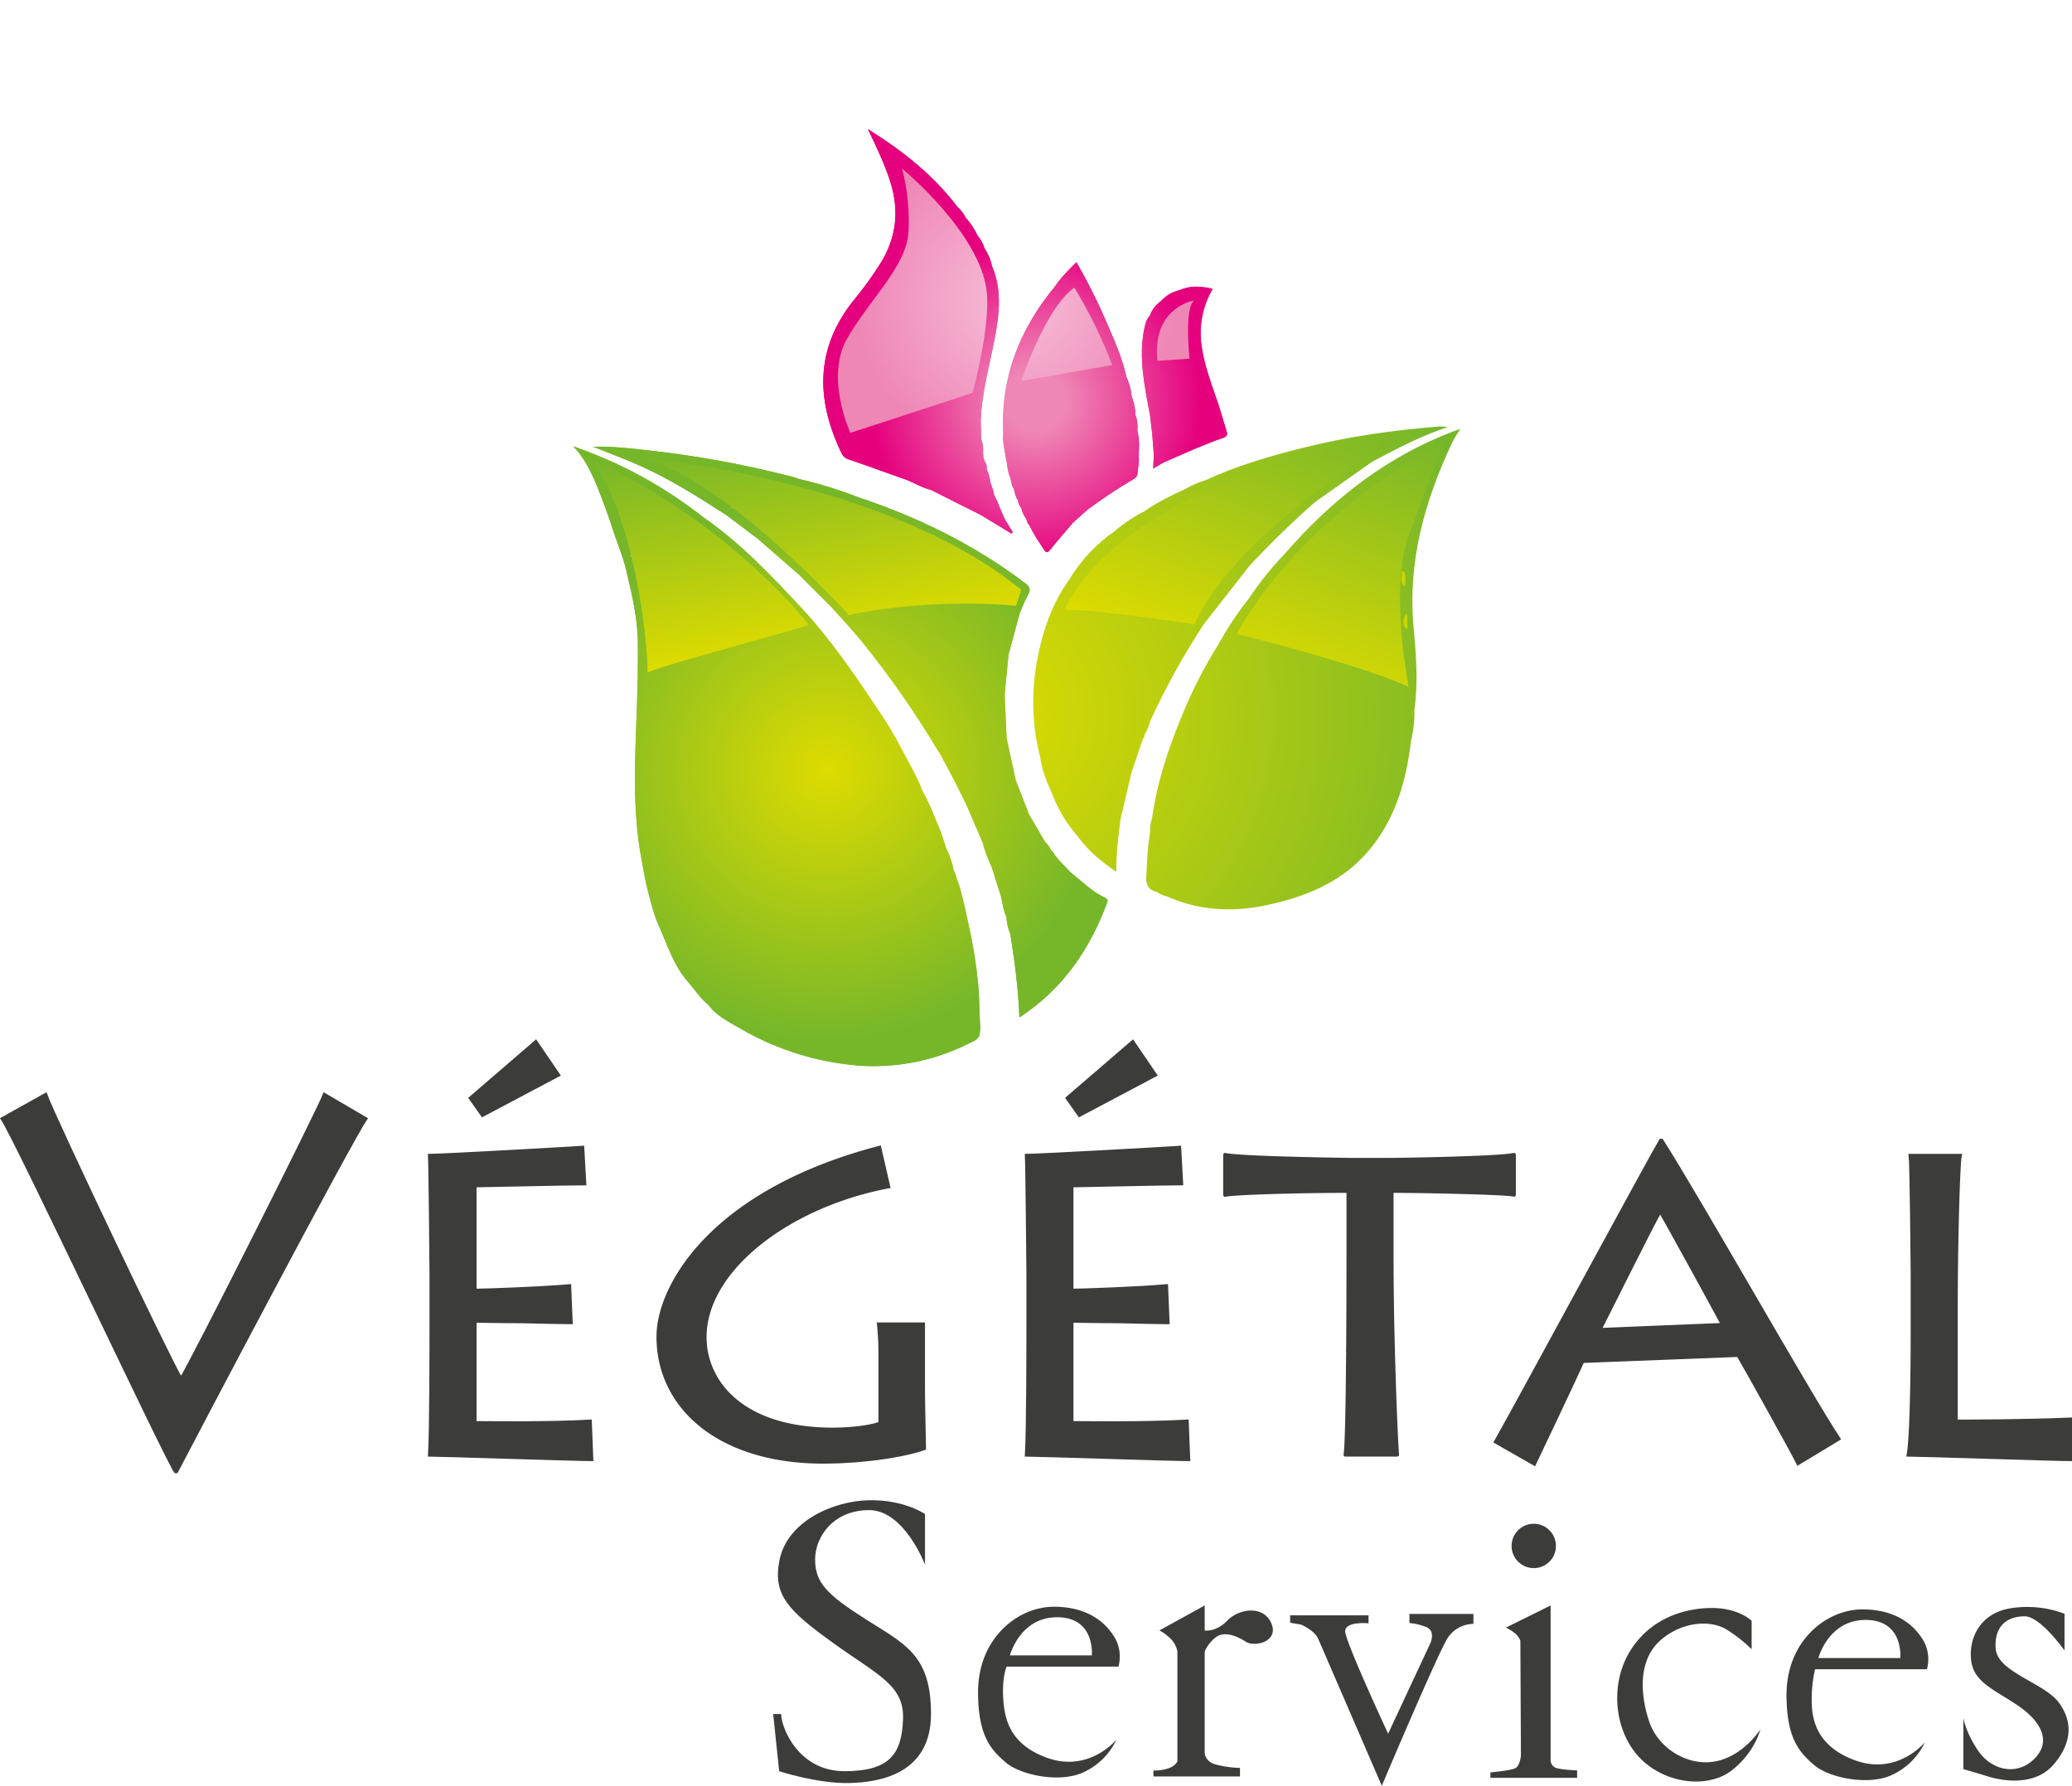 <svg id="Calque_1" data-name="Calque 1" xmlns="http://www.w3.org/2000/svg" xmlns:xlink="http://www.w3.org/1999/xlink" viewBox="0 0 1258.625 1084.795"><defs><style>.cls-1{fill:none;}.cls-2{clip-path:url(#clip-path);}.cls-3{fill:url(#radial-gradient);}.cls-4{fill:#c7d300;}.cls-32,.cls-33,.cls-34,.cls-35,.cls-4,.cls-5,.cls-6,.cls-9{fill-rule:evenodd;}.cls-5{fill:#cdd500;}.cls-6{fill:#dddb00;}.cls-7{clip-path:url(#clip-path-2);}.cls-8{fill:url(#radial-gradient-2);}.cls-9{fill:#adc910;}.cls-10{clip-path:url(#clip-path-3);}.cls-11{fill:url(#linear-gradient);}.cls-12{clip-path:url(#clip-path-4);}.cls-13{fill:url(#radial-gradient-3);}.cls-14{clip-path:url(#clip-path-5);}.cls-15{fill:url(#radial-gradient-4);}.cls-16{clip-path:url(#clip-path-6);}.cls-17{fill:url(#radial-gradient-5);}.cls-18{clip-path:url(#clip-path-7);}.cls-19{fill:url(#radial-gradient-6);}.cls-20{clip-path:url(#clip-path-8);}.cls-21{fill:url(#radial-gradient-7);}.cls-22{clip-path:url(#clip-path-9);}.cls-23{fill:url(#radial-gradient-8);}.cls-24{clip-path:url(#clip-path-10);}.cls-25{fill:url(#radial-gradient-9);}.cls-26{clip-path:url(#clip-path-11);}.cls-27{fill:url(#radial-gradient-10);}.cls-28{clip-path:url(#clip-path-12);}.cls-29{fill:url(#linear-gradient-2);}.cls-30{clip-path:url(#clip-path-13);}.cls-31{fill:url(#radial-gradient-11);}.cls-32{fill:#c9d300;}.cls-33{fill:#96c120;}.cls-34{fill:#cbd400;}.cls-35{fill:#a6c616;}.cls-36,.cls-37{fill:#3c3c3b;}.cls-36{stroke:#3c3c3b;stroke-miterlimit:10;stroke-width:2px;}</style><clipPath id="clip-path"><path class="cls-1" d="M716.455,176.3a21.081,21.081,0,0,0-11.146,6.554h0a18.4,18.4,0,0,0-6.8,8.777c-2.013,2.282-2.819,5.1-3.393,7.95-3.688,17.873.25,35.281,3.469,52.723q.705,6.039,1.406,12.078c.294,4.054.607,8.1.907,12.157-.127,2.414-.237,4.839-.4,8.059,2.585-1.528,4.275-2.522,5.964-3.512,12.062-5.188,23.924-10.826,36.4-15.051,2.629-.894,2.888-2.157,2.129-4.487-1.986-6.092-3.639-12.3-5.735-18.364-3.715-10.757-7.69-21.44-9.319-32.745a53.1,53.1,0,0,1,6.657-34.927,41.438,41.438,0,0,0-9.9-1.373,24.174,24.174,0,0,0-10.245,2.161m-25.9,91.376c.063-.061.11-.125.184-.185a1.7,1.7,0,0,1-.011.237c-.063-.024-.11-.024-.173-.052m-49.78-93.58C619.306,200.06,607.69,229.4,609.45,263.317c-.48,4.113.406,8.1,1.129,12.1q.6,3.339,1.17,6.664a29.314,29.314,0,0,0,2.2,8.793,15.21,15.21,0,0,0,2.112,6.621,15.342,15.342,0,0,0,2.359,6.6,7.7,7.7,0,0,0,1.943,4.455h.01a16.578,16.578,0,0,0,3.065,6.717,8.726,8.726,0,0,0,2.24,4.4c2.172,5.079,5.518,9.485,8.436,14.146,1.413,2.269,2.333,1.951,3.925-.017,4.485-5.576,9.22-10.949,13.852-16.4q4.383-3.909,8.733-7.827a324.319,324.319,0,0,1,27.616-18.338c1.526-.878,2.582-1.763,2.745-3.717.287-3.642,1.193-7.235.66-10.924.287-4.36.567-8.728-.36-13.033a5.407,5.407,0,0,0-.376-1.686c.086-3.249.223-6.514-1.216-9.573a27.07,27.07,0,0,0-1.727-9.793,4.083,4.083,0,0,0-.486-1.343,37.067,37.067,0,0,0-3.275-12.3c-2.449-11.15-7.081-21.565-11.572-31.987a357.757,357.757,0,0,0-18.78-37.574c-4.971,4.905-9.5,9.426-13.081,14.791m-43.807-7.707a2.267,2.267,0,0,1,.762.521,2.145,2.145,0,0,1-.632.066h-.118c-.008-.192-.012-.4-.012-.587M591.5,153.092c.217.03.437.073.65.1a1.818,1.818,0,0,1-.577.153c-.019-.09-.049-.165-.073-.25m4.7-.258a.53.53,0,0,1,.113-.069c-.024.044-.024.1-.05.139a.6.6,0,0,1-.063-.07M540.478,109.4c6,18.054,4.265,34.966-5.991,51.126a212.926,212.926,0,0,1-15.227,21.037c-23.852,29.081-23.944,60.261-8.5,92.846.949,2,1.918,3.688,4.4,4.528,12.1,4.128,24.094,8.5,36.121,12.772,4.751,2.009,9.193,4.709,14.258,5.9q15.2,7.659,30.4,15.3l18.411,11.2c.293-.25.579-.485.873-.734q-2.45-3.983-4.892-7.952c-1.336-3.1-2.655-6.193-3.985-9.292-.543-2.647-2.789-4.675-2.812-7.512-.663-1.869-1.313-3.742-1.973-5.611a20.131,20.131,0,0,0-2.2-7.792c.055-1.608.07-3.2-1.036-4.558-2.286-4.212-.028-9.17-2.266-13.395v-.008q-.158-5.808-.336-11.614c.616-17.087,5.363-33.485,8.528-50.147,2.779-14.636,4.485-29.264-1.58-43.593a30.6,30.6,0,0,0-4.609-10.989,22.616,22.616,0,0,0-4.254-7.771,47.02,47.02,0,0,0-7.4-11.175,22.165,22.165,0,0,0-4.983-6.431c-14.374-19.082-32.785-33.628-54.205-47.088,5.268,11.006,9.867,20.708,13.261,30.943"/></clipPath><radialGradient id="radial-gradient" cx="335.818" cy="1020.077" r="6.359" gradientTransform="matrix(6.33, -17.473, -17.692, -6.252, 16550.5, 12489.368)" gradientUnits="userSpaceOnUse"><stop offset="0" stop-color="#ef87b5"/><stop offset="0.153" stop-color="#ef87b5"/><stop offset="0.839" stop-color="#e5007e"/><stop offset="1" stop-color="#e5007e"/></radialGradient><clipPath id="clip-path-2"><path class="cls-1" d="M594.376,599.851c.088.986.07.776,0,0m0,0c-.014-.15-.037-.3-.054-.474.017.177.04.334.054.474m-.054-.474c-.023-.263-.051-.559-.081-.879.03.36.058.64.081.879m-.088-.909c0,.01,0,.026.007.03-.007-.06-.015-.127-.027-.187.008.047.012.107.02.157m-.02-.21v.053a.547.547,0,0,0,0-.073c0,.007,0,.013,0,.02m-.017-.2h0v0m-.006-.01h.006c-.083-.843-.151-1.53-.21-2.089.062.646.132,1.386.2,2.089m-.2-2.089v0Zm0-.024c-.015-.106-.02-.2-.026-.3.006.1.011.2.026.3m-.026-.3c-.024-.227-.045-.427-.07-.613.021.183.046.386.07.613m-.07-.613c-.009-.093-.014-.18-.025-.267.011.087.016.174.025.267m-.025-.267c-.052-.543-.07-.773-.07-.773s.026.307.07.773M482.879,379.233c-.673.172-.43.112,0,0m-23.764-60.376a18.931,18.931,0,0,1-5.2-4.138c-.53-.538-1.049-1.063-1.614-1.56-2.533-1.6-4.282-4.548-7.7-4.611-.873-2.036-2.742-3.06-4.552-4.149-5.079-2.985-9.5-11.582-14.925-14.026-8.777-5.334-17.382-6.4-27-10.227,25.314,3.717,50.574,7.7,75.6,12.963.157.008.322-.019.475-.019a1.276,1.276,0,0,0,.25.47c1.633,1.325,3.81,1.3,5.609,2.113,7.269,3.294,15.633,2.411,22.805,6.009,3.019,1.171,6.023,2.446,9.373,1.317a.335.335,0,0,1,.121-.017c-.138.151-.279.253-.411.418.513,2.787,2.924,3.1,5.036,3.587,5.075,1.146,9.9,3.034,14.826,4.638,4.955,2,9.98,3.854,14.8,6.113,4.973,2.329,10.576,3.275,15.031,6.747,6.919,4.263,15.257,5.679,21.836,10.622.438.277.877.562,1.333.792.08.055.173.12.263.176a1.853,1.853,0,0,0,1.507.98c.446.332.9.673,1.347,1.011,6.851,4.005,13.868,7.734,20.3,12.422a13.294,13.294,0,0,0,1.24.885,12.9,12.9,0,0,1,1.156.793,4.317,4.317,0,0,0,1.636,1.194c.473.39.953.787,1.442,1.155,4.682,2.6-45.84,8.588-47.966,8.466-1.836.049-21.891,2.474-22.5,2.568-.548.26-19.987,6.536-24.524,7.112-1.824.23-2.955.33-3.628-2.5-1.223-5.061-8.638-6.847-9.71-7.815-3.623-3.255-5.141-8.015-8.548-11.419-3.229-3.052-7.322-5.226-8.835-9.921-.811-2.531-2.625-2.014-4.29-.873a54.588,54.588,0,0,1-5.631-6.792c-3.025-2.364-5.788-5.027-8.82-7.372-2.407-1.091-3.742-4.712-7.222-3.281.473-2.3-1.591-2.8-2.894-3.83M396.9,279.886c0-.025.013-.018.016-.044.012-.116.207-.11.555.026.22.086.42.194.638.278-.3-.037-.591-.09-.888-.125-.156-.123-.248-.149-.321-.135-.024.14-.055.188-.083.188-.046,0-.049-.168.083-.188m-36.628-8.492c9.33,3.65,18.621,7.162,27.711,11.169,18.885,8.338,36.184,19.356,53.434,30.468h.007l-.007,0q9.531,7.2,19.056,14.39,12.468,10.889,24.941,21.754,10.008,10.026,20.01,20.03l10.981,12.149c1.912,2.217,3.84,4.443,5.759,6.665a567.073,567.073,0,0,1,47.788,68.286,9.544,9.544,0,0,1,3.2,5.565c.191.314.383.624.56.935q2.89,5.481,5.766,10.936v.007q3.64,7.247,7.287,14.5,3.061,7.082,6.112,14.169c1.323,3.091,2.648,6.166,3.972,9.256a88.865,88.865,0,0,0,5.578,15.134q2.795,8.917,5.618,17.807c.23,1.04.46,2.072.689,3.105.61,3.116,1.12,6.248,2.589,9.114a33.231,33.231,0,0,0,2.423,10.722c2.572,16.517,4.865,33.07,5.471,50.54,26.623-17.456,42.744-41.437,53.259-69.609.527-1.416.493-2.323-1.106-3.066-8.017-3.718-14.074-10.032-20.9-15.334q-3.219-3.369-6.424-6.737c-1.217-1.419-2.42-2.857-3.639-4.29a3.8,3.8,0,0,0-1.973-2.494,15.3,15.3,0,0,0-3.652-5.2l-9.743-16.66q-4.028-10.409-8.073-20.842-2.75-12.677-5.511-25.362v0l-1.2-26.535q1.185-12.115,2.359-24.247,3.409-12.628,6.817-25.262c1.62-3.677,2.966-7.512,4.965-10.972,1.866-3.214,1.24-5.058-1.626-7.222-30.806-23.29-65.008-40.106-101.658-52.282a249.36,249.36,0,0,0-35.732-10.985c-1.224-.414-2.427-.91-3.667-1.25a618.8,618.8,0,0,0-89.126-16.3c-9.312-1.033-18.668-2.129-28.113-2.129-1.4,0-2.805.022-4.2.07M594.2,598.145v0m-179.28-17.353c-.071-.081-.14-.154-.21-.241.139.054.267.107.422.154-.055.04-.105.1-.175.1-.012,0-.032,0-.037-.013m165.153-43.234a1.161,1.161,0,0,1,.159-.05c.025.08.04.153.064.234-.072-.081-.145-.107-.223-.184m-190.286-36.1c.033.095.013.19.043.277a.313.313,0,0,0-.03.02,2.487,2.487,0,0,1-.013-.3m54.32-103.679h.049v-.034a.251.251,0,0,0,.036.034c-.011,0-.025,0-.036,0s-.01.013-.01.025a.108.108,0,0,0-.039-.025M382.39,338.193a1.669,1.669,0,0,1,.978-.406c.685-3.886-.866-7.539-2.106-11.131-1.608-4.7-3.2-9.4-4.86-14.091-3.327-9.477-6.817-19.138-10.877-28.369,10.221,4.646,20.3,9.473,30.15,14.839,9.688,5.281,17.784,14.073,28.209,17.9.071-.02.141-.028.215-.049.171,2.558,2.579,3.509,4.4,4.82a55.185,55.185,0,0,1,6.455,5.37c2.461,2.082,5.356,3.584,7.932,5.523,1.964,1.476,4.751,6.389,7.64,5.708-1.359,4,9.518,11,12.2,13.261,2.332,1.961,4.633,3.944,6.756,6.113,1.816,1.847,3.946,6.007,6.969,5.916a2.884,2.884,0,0,0-.412.246,3.527,3.527,0,0,0-.39,1.45c.187,3.408,15.569,11.533,7.484,13.873-.093.019-.175.045-.25.064a13.553,13.553,0,0,0-5.769,2.613,7.716,7.716,0,0,0-.883-.35c-4.962-1.358-8.619,2.7-13.164,3.1a5.571,5.571,0,0,0-1.326.788c-.153.205-.3.43-.458.631-.4.2-.8.4-1.194.6a1.806,1.806,0,0,1-.758-.487c-1.816-.746-5.616.265-7.432.83-1.067.338-1.132,1.4-2.046,1.653-1.048.193-3.862,0-4.6.531-4.758,3.415-11.568,3.974-17.3,5.921-3.874,1.31-7.7,2.761-11.51,4.225-1.961.761-8.209,4.378-10.153,3.745-1.261-.413-1.959-2.88-2.4-3.943-.1-.229-1.141-3.034-.993-1.685-.008,0-.016,1.15-.016,2.3s-.012,2.3-.015,2.3c-1.6-1.323-2.992.508-4.377,2.346-1.608,2.119-3.219,4.23-5.2,1.534,2.251-8.608,1.129-17.29.278-25.985-3.25-.15-1.521-2.289-.776-3.88.4-2.272.663-4.53-.613-6.656a1.51,1.51,0,0,0-1.48-.486,11.185,11.185,0,0,0,.733-7.614,8.547,8.547,0,0,0-1.784-3.06,11.475,11.475,0,0,0-.049-4.152c-.418-2.71-1.552-5.353-2.057-8.1s-1.181-5.528-3.072-7.707a1.323,1.323,0,0,0-1.225-.122,2.08,2.08,0,0,1-.6.1,1.2,1.2,0,0,1-.258-.023m-15.877-32.974c2.434,6.444,4.6,12.977,6.779,19.514,2.349,7.069,5.343,14.093,7.039,21.342,3.319,14.214,6.837,28.462,7.092,43.13.255,15.035-.177,30.068-.721,45.084-1.07,29.435-2.528,58.575,2.975,87.669,1.283,6.78,2.366,13.691,4.167,20.358,1.827,6.734,3.49,13.825,6.406,20.216,5.151,11.322,8.914,23.9,17.331,33.49,4.384,4.982,7.641,10.3,12.938,14.571,4.127,6.251,13.2,10.7,19.533,14.4a169.457,169.457,0,0,0,74.191,22.491,128.464,128.464,0,0,0,51-7.843q6.338-2.37,12.414-5.355c2.554-1.256,6.806-2.612,7.4-5.818.808-4.351-.046-9.606-.106-14.034-.07-5.331-.219-10.653-.72-15.967-.008-.067-.012-.133-.02-.21a.2.2,0,0,0-.012-.067.078.078,0,0,1,.009.047.191.191,0,0,0-.009-.067v-.026c0-.024,0-.047,0-.074v-.013h0l-.006-.01a284.112,284.112,0,0,0-5.858-36.489c-1.4-6-2.477-12.085-4.172-18.03-.621-2.142-1.076-5.074-2.007-6.987-1.182-2.462-1.3-5.318-2.843-7.794a46.471,46.471,0,0,0-3.767-11.685c-1.8-3.722-2.555-7.979-4.15-11.819-3.465-8.35-6.647-16.945-11.132-24.853v.006c-3.27-8.81-8.2-16.9-12.516-25.237a229.373,229.373,0,0,0-15.376-25.443s0,.007,0,.007v-.007c-14.028-21.016-28.193-41.757-45.544-60.426-18.386-19.776-37.152-39.532-59.54-55.034a268.722,268.722,0,0,0-79.108-43.136c8.994,9.136,13.892,22.371,18.34,34.1"/></clipPath><radialGradient id="radial-gradient-2" cx="327.078" cy="1016.993" r="6.36" gradientTransform="matrix(25.012, -14.822, -15.008, -24.702, 7584.656, 30437.352)" gradientUnits="userSpaceOnUse"><stop offset="0" stop-color="#dddb00"/><stop offset="0.008" stop-color="#dddb00"/><stop offset="0.896" stop-color="#76b72a"/><stop offset="1" stop-color="#76b72a"/></radialGradient><clipPath id="clip-path-3"><path class="cls-1" d="M491.218,379.55c.628.788,1.164,1.45,0,0m-.032-.043a1.259,1.259,0,0,0-.082-.11,1.259,1.259,0,0,1,.082.11m-.082-.11a.062.062,0,0,0-.02-.024.062.062,0,0,1,.02.024m-.02-.024a.706.706,0,0,0-.06-.073.706.706,0,0,1,.06.073m-.06-.073c-.08-.108-.165-.206-.246-.31.078.094.166.2.246.31m-.411-.515c.058.074.108.135.165.2-.1-.128-.195-.246-.274-.343a1.076,1.076,0,0,0,.109.138m-.109-.138c-.133-.165-.213-.27-.213-.27s.06.085.213.27m-97.122,30.085c-.036.065-.036.113,0,.153v-.153c2-2.9,98.529-28.277,97.836-29.182-.262-.33-.459-.577-.605-.765C459.851,340.6,405.806,298.8,360.275,280.257c23.554,32.684,33.091,103.311,33.107,128.475M515.605,373.6c52.537-10.993,101.5-5.621,101.5-5.621l3.272-9.735c-83.9-68.042-229.538-79.817-229.538-79.817C441.585,291.7,515.605,373.6,515.605,373.6"/></clipPath><linearGradient id="linear-gradient" x1="330.735" y1="1024.445" x2="337.094" y2="1024.445" gradientTransform="matrix(-3.659, -20.492, -20.749, 3.613, 22965.256, 3466.344)" gradientUnits="userSpaceOnUse"><stop offset="0" stop-color="#dddb00"/><stop offset="0.008" stop-color="#dddb00"/><stop offset="1" stop-color="#76b72a"/></linearGradient><clipPath id="clip-path-4"><path class="cls-1" d="M779.96,336.925a187.7,187.7,0,0,0-21.282,26.565,197,197,0,0,0-18.446,27.762,275.685,275.685,0,0,0-22.315,43.6c-8.31,20.051-15.117,40.55-18.1,62.125-.683,2.527-1.509,5.038-1.136,7.729l-.93,6.686c-.866,7.059-1.043,14.153-1.453,21.246-.31,5.378,1.8,8.174,6.8,9.347a12,12,0,0,0,5.5,2.442h0c19.51,8.727,39.822,9.853,60.427,5.5,23.061-4.874,44.662-13.331,60.69-31.246,17.479-19.545,24.5-43.564,27.432-68.964a8.209,8.209,0,0,0,.617-2.767,64.27,64.27,0,0,0,1.416-14.986c-1.367-.364-1.44.564-1.54,1.479a3.156,3.156,0,0,0-.023.586c-.09-1.336.077-2.569,1.6-3.213,2.325-16.682.946-33.442-.56-49.987-3.619-39.715,6.757-76.3,23.317-111.737a98.548,98.548,0,0,1,5.072-8.568c-43.323,15.424-77.733,42.48-107.088,76.4"/></clipPath><radialGradient id="radial-gradient-3" cx="331.433" cy="1017.013" r="6.358" gradientTransform="matrix(49.952, -12.032, -12.183, -49.333, -3570.432, 54594.184)" xlink:href="#linear-gradient"/><clipPath id="clip-path-5"><path class="cls-1" d="M700.824,524.513v.014h.013C700.824,524.527,700.824,524.52,700.824,524.513Z"/></clipPath><radialGradient id="radial-gradient-4" cx="700.826" cy="524.523" r="0.011" gradientTransform="matrix(0.001, 0, 0, -0.001, 643.941, 356.573)" xlink:href="#linear-gradient"/><clipPath id="clip-path-6"><path class="cls-1" d="M852.521,353.719a10.241,10.241,0,0,0,.05,1.356c0,.2,0,.4.013.623,0-.007.017-.007.024-.007a1.483,1.483,0,0,1,.573.012v-.355A3.387,3.387,0,0,1,852.521,353.719Z"/></clipPath><radialGradient id="radial-gradient-5" cx="331.365" cy="1016.979" r="6.444" gradientTransform="matrix(49.952, -12.032, -12.183, -49.333, -3570.432, 54594.184)" xlink:href="#linear-gradient"/><clipPath id="clip-path-7"><path class="cls-1" d="M854.064,373.534c-.127.808-.25,1.611-.336,2.417a5.742,5.742,0,0,1,.669-1.549c.087-.06.15-.095.223-.15a4.3,4.3,0,0,1-.519-.718Z"/></clipPath><radialGradient id="radial-gradient-6" cx="331.357" cy="1017.008" r="6.452" gradientTransform="matrix(49.952, -12.032, -12.183, -49.333, -3570.432, 54594.184)" xlink:href="#linear-gradient"/><clipPath id="clip-path-8"><path class="cls-1" d="M857.639,434.424c-.113.733.856.083.124.025-.087,0-.124-.16-.137-.342a2.626,2.626,0,0,0,.013.317"/></clipPath><radialGradient id="radial-gradient-7" cx="331.104" cy="1016.999" r="6.754" gradientTransform="matrix(49.952, -12.032, -12.183, -49.333, -3570.432, 54594.184)" xlink:href="#linear-gradient"/><clipPath id="clip-path-9"><path class="cls-1" d="M874.039,259.13c-27.752,2.145-55.205,6.07-82.227,12.817-20.476,5.11-40.674,10.984-59.844,19.9h-.013a55.766,55.766,0,0,0-12.248,5.356c-8.534,3.879-16.93,7.981-24.611,13.409a88.421,88.421,0,0,0-17.826,11.9,97.349,97.349,0,0,0-28.026,29.953h.01c-8.333,11.479-13.451,24.4-16.93,37.972-5.848,22.94-6.487,46-.583,69.078a71.474,71.474,0,0,0,6.684,20.929,85.8,85.8,0,0,0,16.284,27.689c6.037,8.446,13.844,14.966,23.38,21.5-.173-11.374,1.317-21.463,2.486-31.584q3.369-14.3,6.718-28.6,3.488-10.349,6.973-20.7a2.6,2.6,0,0,0,.993-2.477,28.645,28.645,0,0,0,3.529-8.512,452.793,452.793,0,0,1,32.347-58.425l27.78-35.541A551.977,551.977,0,0,1,798.669,305.1q16.958-12,33.937-23.987c.71-.43,1.409-.855,2.1-1.29h.017c14.457-7.658,28.968-15.2,44.672-20.383a21.959,21.959,0,0,0-3.915-.365c-.483,0-.97.013-1.44.056"/></clipPath><radialGradient id="radial-gradient-8" cx="331.432" cy="1017.007" r="6.362" gradientTransform="matrix(49.952, -12.032, -12.183, -49.333, -3570.432, 54594.184)" xlink:href="#linear-gradient"/><clipPath id="clip-path-10"><path class="cls-1" d="M788.16,305.277c.01,0,.01.009.023.009C788.17,305.277,788.17,305.277,788.16,305.277Z"/></clipPath><radialGradient id="radial-gradient-9" cx="788.171" cy="305.281" r="0.009" gradientTransform="matrix(0.001, 0, 0, -0.001, 657.824, 321.878)" xlink:href="#linear-gradient"/><clipPath id="clip-path-11"><path class="cls-1" d="M722.985,300.059H723c0,.007.024.019.04.019a8.1,8.1,0,0,1,1.19-.378,3.346,3.346,0,0,0-1.243.359"/></clipPath><radialGradient id="radial-gradient-10" cx="331.729" cy="1016.907" r="6.038" gradientTransform="matrix(49.952, -12.032, -12.183, -49.333, -3570.432, 54594.184)" xlink:href="#linear-gradient"/><clipPath id="clip-path-12"><path class="cls-1" d="M751.151,385.08s75,18.379,104.539,32.195c0,0-11.889-59.5.1-92.1s21.492-57.194,21.492-57.194-83.014,40.549-126.134,117.1M646.835,370.4c17.343-.6,78.736,8.928,78.736,8.928,27.629-60.7,124.345-112.743,124.345-112.743C675.124,291.526,646.835,370.4,646.835,370.4"/></clipPath><linearGradient id="linear-gradient-2" x1="331.284" y1="1014.821" x2="337.646" y2="1014.821" gradientTransform="matrix(9.479, -25.719, -26.042, -9.361, 24027.349, 18423.698)" xlink:href="#linear-gradient"/><clipPath id="clip-path-13"><path class="cls-1" d="M703.06,219.169l19.5-1.322s-3.318-30.527,2.756-35.312c0,0-25.68,4-22.251,36.634m-82.688,12.279,55.232-9.675a289.025,289.025,0,0,0-22.968-47.079c-17.54,12.241-32.264,56.754-32.264,56.754M551.836,141.1c-1.332,20.748-23.491,40.672-37.206,64.428s1.909,57.429,1.909,57.429l74.26-24.289s10.76-39.275,8.638-60.906c-3.525-36.039-51.47-75.347-51.47-75.347a126.652,126.652,0,0,1,3.869,38.685"/></clipPath><radialGradient id="radial-gradient-11" cx="331.715" cy="1025.304" r="6.359" gradientTransform="matrix(18.055, 0, 0, -17.831, -5371.789, 18464.874)" gradientUnits="userSpaceOnUse"><stop offset="0" stop-color="#f6bed8"/><stop offset="0.008" stop-color="#f6bed8"/><stop offset="0.847" stop-color="#ef87b5"/><stop offset="1" stop-color="#ef87b5"/></radialGradient></defs><g class="cls-2"><polygon class="cls-3" points="412.568 306.85 523.738 0 828.507 107.696 717.334 414.545 412.568 306.85"/></g><path class="cls-4" d="M852.584,347.079c2.223,2.713.637,5.9,1.107,8.824-.373-.007-.733-.012-1.107-.012a15.169,15.169,0,0,1,0-8.812"/><path class="cls-5" d="M852.584,347.079v8.812c-2.238-2.7-.619-5.886-1.119-8.812Z"/><path class="cls-6" d="M446.743,386.264c.767.313,1.458.152,1.5-.994-.342-.794-.842-1.572-1.926-1.5-.765.04-1.57.567-1.3,1.316.19.538,1.077.92,1.732,1.183"/><g class="cls-7"><polygon class="cls-8" points="179.669 370.972 587.015 129.589 841.502 548.471 434.158 789.86 179.669 370.972"/></g><path class="cls-9" d="M606.471,353.487c.43,0,.853-.37,1.536-.7-.493-.466-.79-.971-1.153-1.028-.43-.071-1.186.127-1.336.428-.373.78.16,1.3.953,1.3"/><path class="cls-9" d="M580.7,337.58c-.07-.345-.057-.928-.232-.987-2.151-.741-4.32-1.356-6.2,1.055,2.213,1.345,4.342-.335,6.431-.068"/><path class="cls-9" d="M566.4,328.01a6.459,6.459,0,0,0-5.5-1.836c1.785.942,2.963,2.368,5.5,1.836"/><g class="cls-10"><polygon class="cls-11" points="368.114 452.815 337.682 282.358 612.529 234.495 642.956 404.952 368.114 452.815"/></g><g class="cls-12"><polygon class="cls-13" points="627.516 277.022 876.322 217.092 955.518 537.788 706.725 597.722 627.516 277.022"/></g><g class="cls-14"><polygon class="cls-15" points="700.814 524.513 700.837 524.513 700.837 524.527 700.824 524.533 700.814 524.513"/></g><g class="cls-16"><polygon class="cls-17" points="852.048 353.832 853.144 353.568 853.641 355.593 852.545 355.856 852.048 353.832"/></g><g class="cls-18"><polygon class="cls-19" points="853.154 373.669 854.57 373.329 855.183 375.812 853.777 376.157 853.154 373.669"/></g><g class="cls-20"><polygon class="cls-21" points="857.283 434.165 858.439 433.884 858.732 435.098 857.579 435.371 857.283 434.165"/></g><g class="cls-22"><polygon class="cls-23" points="562.774 274.265 865.16 201.426 942.453 514.439 640.074 587.279 562.774 274.265"/></g><g class="cls-24"><polygon class="cls-25" points="788.16 305.277 788.183 305.274 788.183 305.286 788.16 305.288 788.16 305.277"/></g><g class="cls-26"><polygon class="cls-27" points="722.898 299.718 724.155 299.418 724.318 300.059 723.062 300.361 722.898 299.718"/></g><g class="cls-28"><polygon class="cls-29" points="597.796 399.647 673.791 193.438 926.316 284.212 850.322 490.42 597.796 399.647"/></g><g class="cls-30"><rect class="cls-31" x="500.924" y="102.412" width="224.387" height="160.542"/></g><path class="cls-32" d="M569.96,456.307c1.839,1.421,4.807,2.214,3.2,5.571q-1.6-2.787-3.2-5.571"/><path class="cls-33" d="M859.179,431.966c-1.553,1.075-.684,3-1.586,4.307.2-1.916-2.6-4.671,1.626-5.453-.01.382-.024.767-.04,1.146"/><path class="cls-5" d="M854.8,382.343c-3.342-2.581-2.719-5.635-1.083-8.812.35-.523.71-.547,1.046.012.037.363.074.721.12,1.084Z"/><path class="cls-32" d="M574.716,453.981c4.585.428.142,3.084,1.112,4.4-1.633-1.149-.948-2.877-1.112-4.4"/><path class="cls-32" d="M565.99,443.727c1.161.718,2.845,1.308,2.172,2.464-.809,1.386-1.707.113-2.137-.825a4.46,4.46,0,0,1-.035-1.639"/><path class="cls-34" d="M516.542,376.414c-.378.432-.661.747-.939,1.065-.33-.313-.846-.591-.925-.959-.068-.312.37-.729.587-1.092.375.289.749.582,1.277.986"/><path class="cls-35" d="M722.015,300.786c1.06-3.86,2.859-1.621,4.989-.761-1.883,1.241-3.486.546-4.989.768Z"/><g class="cls-2"><polygon class="cls-3" points="412.568 306.85 523.738 0 828.507 107.696 717.334 414.545 412.568 306.85"/></g><path class="cls-4" d="M852.584,347.079c2.223,2.713.637,5.9,1.107,8.824-.373-.007-.733-.012-1.107-.012a15.169,15.169,0,0,1,0-8.812"/><path class="cls-5" d="M852.584,347.079v8.812c-2.238-2.7-.619-5.886-1.119-8.812Z"/><path class="cls-6" d="M446.743,386.264c.767.313,1.458.152,1.5-.994-.342-.794-.842-1.572-1.926-1.5-.765.04-1.57.567-1.3,1.316.19.538,1.077.92,1.732,1.183"/><g class="cls-7"><polygon class="cls-8" points="179.669 370.972 587.015 129.589 841.502 548.471 434.158 789.86 179.669 370.972"/></g><path class="cls-9" d="M606.471,353.487c.43,0,.853-.37,1.536-.7-.493-.466-.79-.971-1.153-1.028-.43-.071-1.186.127-1.336.428-.373.78.16,1.3.953,1.3"/><path class="cls-9" d="M580.7,337.58c-.07-.345-.057-.928-.232-.987-2.151-.741-4.32-1.356-6.2,1.055,2.213,1.345,4.342-.335,6.431-.068"/><path class="cls-9" d="M566.4,328.01a6.459,6.459,0,0,0-5.5-1.836c1.785.942,2.963,2.368,5.5,1.836"/><g class="cls-10"><polygon class="cls-11" points="368.114 452.815 337.682 282.358 612.529 234.495 642.956 404.952 368.114 452.815"/></g><g class="cls-12"><polygon class="cls-13" points="627.516 277.022 876.322 217.092 955.518 537.788 706.725 597.722 627.516 277.022"/></g><g class="cls-14"><polygon class="cls-15" points="700.814 524.513 700.837 524.513 700.837 524.527 700.824 524.533 700.814 524.513"/></g><g class="cls-16"><polygon class="cls-17" points="852.048 353.832 853.144 353.568 853.641 355.593 852.545 355.856 852.048 353.832"/></g><g class="cls-18"><polygon class="cls-19" points="853.154 373.669 854.57 373.329 855.183 375.812 853.777 376.157 853.154 373.669"/></g><g class="cls-20"><polygon class="cls-21" points="857.283 434.165 858.439 433.884 858.732 435.098 857.579 435.371 857.283 434.165"/></g><g class="cls-22"><polygon class="cls-23" points="562.774 274.265 865.16 201.426 942.453 514.439 640.074 587.279 562.774 274.265"/></g><g class="cls-24"><polygon class="cls-25" points="788.16 305.277 788.183 305.274 788.183 305.286 788.16 305.288 788.16 305.277"/></g><g class="cls-26"><polygon class="cls-27" points="722.898 299.718 724.155 299.418 724.318 300.059 723.062 300.361 722.898 299.718"/></g><g class="cls-28"><polygon class="cls-29" points="597.796 399.647 673.791 193.438 926.316 284.212 850.322 490.42 597.796 399.647"/></g><g class="cls-30"><rect class="cls-31" x="500.924" y="102.412" width="224.387" height="160.542"/></g><path class="cls-36" d="M222.146,679.61C211.445,695.5,118.2,872.817,107.2,893.91h-.612c-6.419-9.474-95.993-200.238-105.164-214.3l26.29-14.674c4.892,13.754,76.122,163.246,82.238,172.726,5.2-7.34,83.459-162.943,87.126-172.726Z"/><path class="cls-36" d="M359.415,886.575c-9.173,0-92.936-2.751-98.439-2.751.916-13.759.916-69.395.916-75.511V773.765c0-4.279-.61-66.946-.916-71.837,6.725,0,79.177-3.976,92.936-4.892l1.222,22.009c-11.923,0-62.058,1.224-66.643,1.224v63.588c5.2,0,40.658-1.224,57.472-2.752l.918,22.317c-4.585,0-17.732-.308-30.572-.612-12.535,0-24.763-.3-27.818-.3v61.751c6.725,0,44.022.612,70.006-.915ZM325.479,632.836l13.759,20.178-46.162,24.457-7.337-10.395Z"/><path class="cls-36" d="M560.884,843.165c0,10.086.612,33.324.612,36.683-12.534,4.588-38.213,8.255-61.448,8.255-62.975,0-100.273-33.016-100.273-76.122,0-30.573,32.406-88.348,134.513-114.945l5.5,23.845c-60.226,11.31-111.583,50.138-111.583,91.408,0,27.209,22.621,55.945,77.65,55.945,11.616,0,23.232-1.528,28.736-3.672V822.376a165.214,165.214,0,0,0-.918-18.038h27.208v38.827Z"/><path class="cls-36" d="M722,886.575c-9.174,0-92.936-2.751-98.44-2.751.918-13.759.918-69.395.918-75.511V773.765c0-4.279-.612-66.946-.918-71.837,6.725,0,79.18-3.976,92.936-4.892l1.222,22.009c-11.923,0-62.058,1.224-66.643,1.224v63.588c5.195,0,40.658-1.224,57.472-2.752l.918,22.317c-4.585,0-17.732-.308-30.572-.612-12.534,0-24.763-.3-27.818-.3v61.751c6.725,0,44.022.612,70.007-.915ZM688.067,632.836l13.756,20.178-46.162,24.457-7.337-10.395Z"/><path class="cls-36" d="M817.281,883.824c-.1,0-.182-.067-.162-.168,1.5-7.724,1.8-82.691,1.8-123.644V723.8a.164.164,0,0,0-.164-.166c-31.051,0-69.746,1.189-74.561,2.395-.1.026-.173-.054-.173-.161V701.522c0-.106.074-.186.177-.161,8.694,2.107,73.521,3.01,76.555,3.01h24.457c5.164,0,64.963-.9,74.42-3.015.1-.023.174.057.174.162V725.8a.162.162,0,0,1-.2.161c-3.582-1.181-52.228-2.323-73.927-2.328a.159.159,0,0,0-.158.166v40.184c0,52.414,2.7,113.536,3.346,119.687.011.1-.067.154-.165.154Z"/><path class="cls-36" d="M908.5,875.877c14.674-25.989,94.16-173.034,100.273-183.12h.612c23.539,36.991,89.572,154.075,107.61,181.284l-24.763,14.977c-4.891-9.782-33.627-61.139-36.379-65.727l-94.464,3.672c-3.669,8.25-25.069,53.5-29.348,62.364Zm137.876-71.231c-3.058-5.812-35.157-64.508-37.909-68.787-3.973,6.115-34.24,67.563-36.685,71.842Z"/><path class="cls-36" d="M1190.676,701.928c-1.224,5.807-2.446,56.86-2.446,89.572v71.843c6.725,0,39.741,0,69.395-1.225v24.457c-8.865,0-91.406-2.751-98.44-2.751,2.449-13.759,2.449-69.395,2.449-75.511V773.765c0-4.279-.612-66.946-1.224-71.837Z"/><path class="cls-37" d="M561.893,950.493V919.731s-12.538-8.789-33.979-8.392-49.633,12.538-54.41,36.36c-4.274,21.3,5.459,30.755,32.566,50.331s43.285,25.571,42.471,46.347-7.684,31.56-35.594,31.56-38.43-26.369-38.43-34.75h-4.854l3.635,34.75s23.063,7.585,42.478,7.189,49.751-5.993,49.751-41.939-15.77-42.361-39.633-57.539-30.752-22.369-30.752-36.355,11.328-29.956,32.772-29.956,33.979,33.156,33.979,33.156"/><path class="cls-37" d="M679.405,1012.391a23.066,23.066,0,0,0-2.025-17.175c-4.856-8.4-15.371-19.182-37.216-19.182s-46.046,19.1-46.046,51.857c0,26.846,8.021,35.233,16.921,42.832,8.9,7.582,33.17,12.784,47.734,5.593a41.058,41.058,0,0,0,19.415-19.578s-16.672,20.508-42.607,10.914c-22.323-8.251-25.387-23.618-26.162-35.689-.837-13.011,2.028-19.572,2.028-19.572Zm-36.888-29.96c22.947.273,20.708,23.165,20.708,23.165H613.467s6.108-23.437,29.05-23.165"/><path class="cls-37" d="M704.281,990.442l27.508-15.184v15.184s6.874,1.193,13.752-6,21.843-9.591,26.7,1.61c4.859,11.18-10.162,14.775-15.6,11.18s-12.976-6.4-17.9-2.8a21.954,21.954,0,0,0-6.95,8.789v60.727s-.669,6,6.95,7.987a63.857,63.857,0,0,0,14.484,2v5.19H700.645v-3.592s11.725.4,14.555-5.587v-66.725a14.535,14.535,0,0,0-3.593-7.191,27.262,27.262,0,0,0-7.326-5.593"/><path class="cls-37" d="M783.7,981.268h47.6V986.1s-14.169-1.379-14.169,4.841,26.077,62.224,26.077,62.224L868.93,998.03s3.333-7.431-2.621-9.68a36.025,36.025,0,0,0-10.15-2.418v-5.527h38.854v6.045a19.035,19.035,0,0,0-15.583,8.469c-5.777,8.813-40.068,89.876-40.068,89.876s-36.4-84.173-38.677-89.358-10.453-8.57-10.453-8.57l-6.528-1.106Z"/><path class="cls-37" d="M914.775,988.7l27.131-13.441v93.805a5.065,5.065,0,0,0,2.805,4.667c2.971,1.388,13.3,1.731,13.3,1.731v4.492H905.335v-3.285s11.535-1.032,14.868-2.42,3.675-8.117,3.675-8.117l-.338-69.483a11.171,11.171,0,0,0-3.5-4.664,29.092,29.092,0,0,0-5.262-3.285"/><path class="cls-37" d="M1064.021,1001.862V984.574s-7.694-7.768-24.147-7.768-37.8,6.22-50.058,26.787-8.926,48.9,6.652,64.636,41.477,18.326,55.657,7.09,17.146-24.718,17.146-24.718-10.15,16.077-27.124,19.353-35-7.945-40.43-24.366-6.646-36.982,6.653-48.908,31.149-12.8,40.772-6.575a88.05,88.05,0,0,1,14.879,11.757"/><path class="cls-37" d="M1254.079,1002.605v-22.3a63.924,63.924,0,0,0-33.073-3.279c-18.389,3.11-25.207,18.318-23.638,31.623s13.968,17.639,28.243,27.316,20.939,21.949,9.913,32.664-26.26,6.22-33.954-5.187-8.925-19.878-8.925-19.878v31.144s5.323,1.438,14.7,4.356c10.961,3.411,29.258,5.415,40.08-7.15,10.627-12.337,12.252-25.236,3.321-37.508s-37.636-18.5-38.506-33.185,8.233-19.363,17.684-19.363,24.154,20.745,24.154,20.745"/><path class="cls-37" d="M1170.508,1014.006a23.069,23.069,0,0,0-2.024-17.175c-4.856-8.393-15.373-19.176-37.218-19.176s-46.046,19.093-46.046,51.851c0,26.852,8.023,35.239,16.921,42.833s33.173,12.783,47.735,5.593a41.061,41.061,0,0,0,19.416-19.579s-16.672,20.514-42.607,10.92c-22.325-8.251-26.086-23.6-26.163-35.689a81.022,81.022,0,0,1,2.027-19.578Zm-36.887-29.954c22.946.267,20.709,23.165,20.709,23.165h-49.759s6.107-23.437,29.05-23.165"/><path class="cls-37" d="M945.134,939.27a13.463,13.463,0,1,0-13.456,13.292,13.377,13.377,0,0,0,13.456-13.292"/></svg>
